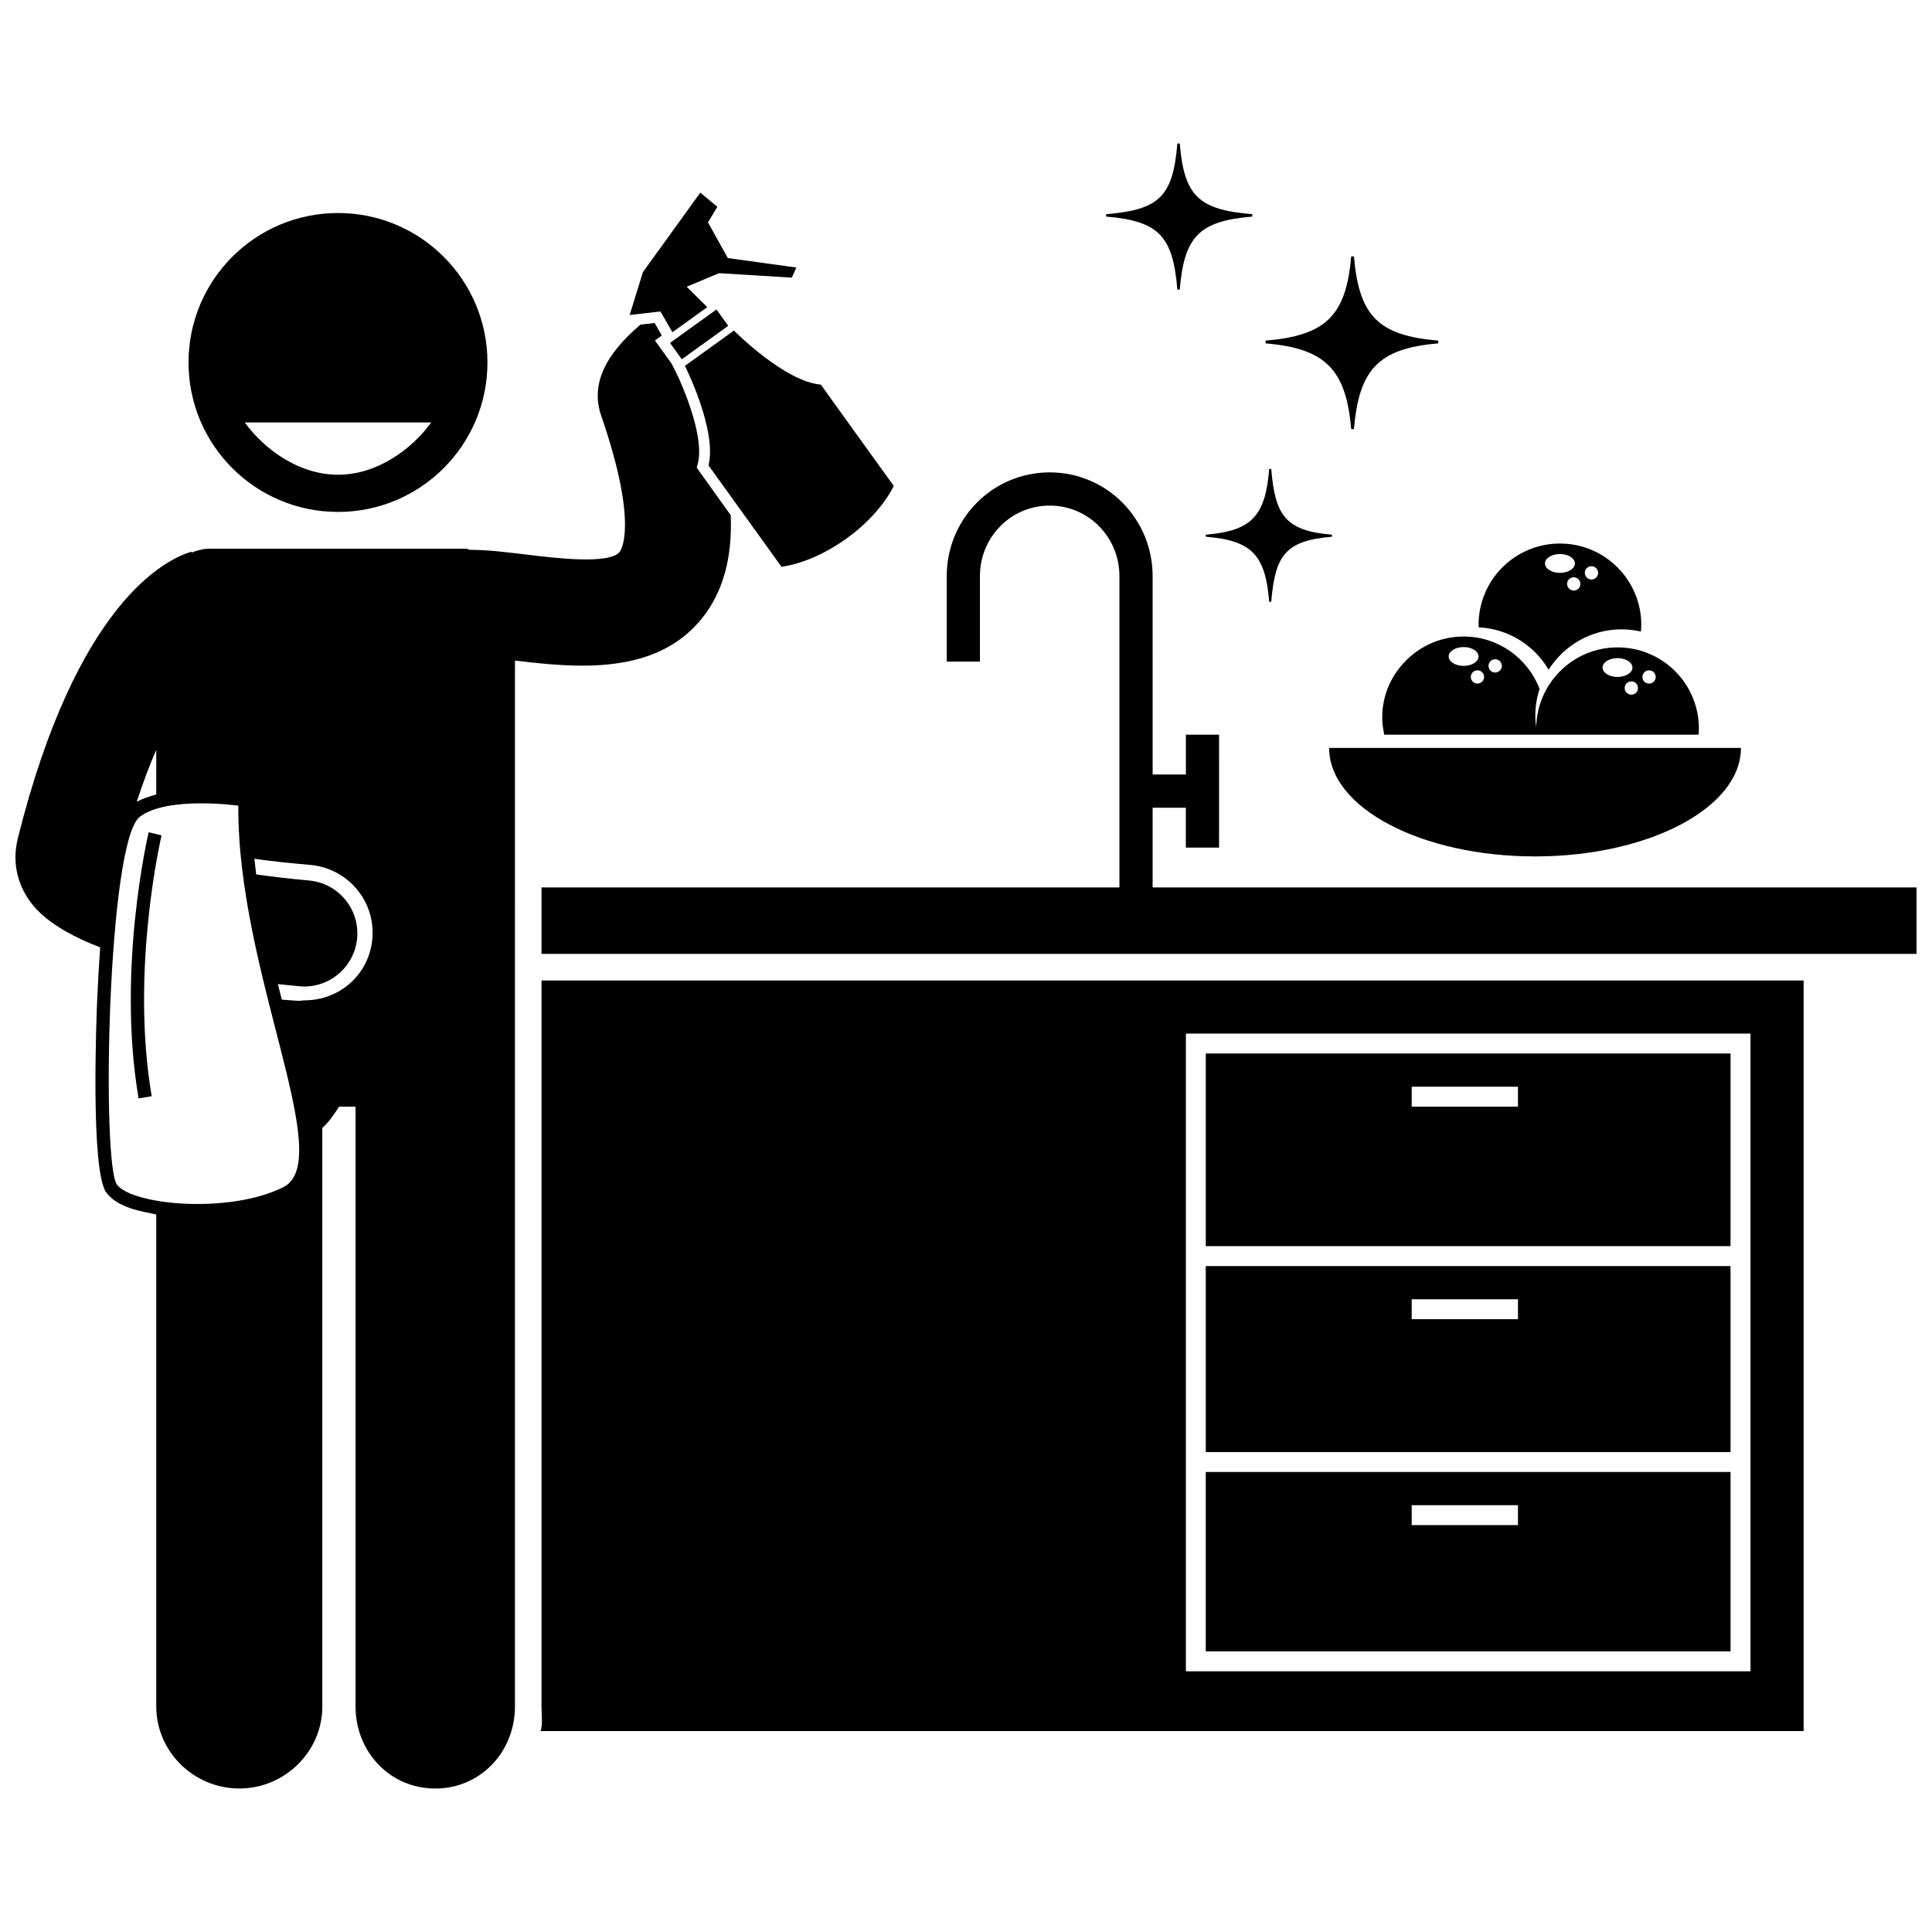 <?xml version="1.0" encoding="UTF-8"?>
<!-- Uploaded to: SVG Repo, www.svgrepo.com, Generator: SVG Repo Mixer Tools -->
<svg width="800px" height="800px" version="1.1" viewBox="144 144 512 512" xmlns="http://www.w3.org/2000/svg">
 <defs>
  <clipPath id="b">
   <path d="m287 269h364.9v128h-364.9z"/>
  </clipPath>
  <clipPath id="a">
   <path d="m148.09 229h189.91v389h-189.91z"/>
  </clipPath>
 </defs>
 <path d="m287.27 602.75h334.71l-0.004-198.92h-334.47v192.38c0 2.508 0.363 4.777-0.242 6.539zm171-184.84h149.63v169h-149.63z"/>
 <path d="m554.4 321.49c4.051-6.426 11.195-10.711 19.352-10.711 1.762 0 3.469 0.219 5.117 0.594 0.047-0.586 0.09-1.172 0.09-1.77 0-11.91-9.652-21.562-21.562-21.562-11.91 0-21.562 9.652-21.562 21.562 0 0.219 0.027 0.43 0.031 0.645 7.91 0.387 14.754 4.797 18.535 11.242zm11.355-27.438c0.973 0 1.762 0.785 1.762 1.762 0 0.973-0.785 1.762-1.762 1.762-0.973 0-1.762-0.785-1.762-1.762 0-0.973 0.789-1.762 1.762-1.762zm-2.934 4.695c0 0.973-0.785 1.762-1.762 1.762-0.973 0-1.762-0.785-1.762-1.762 0-0.973 0.785-1.762 1.762-1.762 0.973 0 1.762 0.789 1.762 1.762zm-5.426-7.922c2.188 0 3.961 1.117 3.961 2.492 0 1.379-1.773 2.496-3.961 2.496s-3.961-1.117-3.961-2.496c0-1.375 1.773-2.492 3.961-2.492z"/>
 <path d="m594.13 338.7c0.047 0 0.09-1.039 0.09-1.637 0-11.91-9.652-21.5-21.562-21.5-11.781 0-21.336 9.48-21.547 21.211-0.141-1.027-0.238-2.051-0.238-3.121 0-2.481 0.406-4.852 1.133-7.086-3.098-8.113-10.93-13.883-20.133-13.883-5.762 0-10.98 2.273-14.848 5.953-4.129 3.93-6.719 9.34-6.719 15.488 0 1.613 0.191 2.812 0.527 4.57zm-13.113-17.062c0.973 0 1.762 0.785 1.762 1.762 0 0.973-0.785 1.762-1.762 1.762-0.973 0-1.762-0.785-1.762-1.762 0-0.973 0.789-1.762 1.762-1.762zm-4.695 6.457c-0.973 0-1.762-0.785-1.762-1.762 0-0.973 0.785-1.762 1.762-1.762 0.973 0 1.762 0.785 1.762 1.762s-0.789 1.762-1.762 1.762zm-3.668-9.68c2.188 0 3.961 1.113 3.961 2.492s-1.773 2.492-3.961 2.492-3.961-1.113-3.961-2.492 1.777-2.492 3.961-2.492zm-37.113 6.742c-0.973 0-1.762-0.785-1.762-1.762 0-0.973 0.785-1.762 1.762-1.762 0.973 0 1.762 0.785 1.762 1.762-0.004 0.977-0.789 1.762-1.762 1.762zm4.695-6.453c0.973 0 1.762 0.785 1.762 1.762 0 0.973-0.785 1.762-1.762 1.762-0.973 0-1.762-0.785-1.762-1.762 0-0.973 0.789-1.762 1.762-1.762zm-8.363-3.227c2.188 0 3.961 1.117 3.961 2.492 0 1.379-1.773 2.496-3.961 2.496s-3.961-1.117-3.961-2.496c0-1.375 1.773-2.492 3.961-2.492z"/>
 <path d="m550.8 370.96c30.141 0 54.57-12.906 54.57-28.75h-109.14c-0.004 15.844 24.43 28.75 54.57 28.75z"/>
 <g clip-path="url(#b)">
  <path d="m449.46 358.06h8.801v10.562h8.801l0.004-29.926h-8.801v10.562h-8.801l-0.004-52.566c0-15.164-12.117-27.504-27.285-27.504s-27.285 12.34-27.285 27.504v22.641h8.801v-22.641c0-10.312 8.168-18.703 18.484-18.703 10.312 0 18.484 8.391 18.484 18.703v82.492h-153.15v17.605h364.39v-17.605h-202.44z"/>
 </g>
 <path d="m463.54 534.09v47.531h139.07v-47.531zm82.738 14.082h-28.164v-5.281h28.164z"/>
 <path d="m602.61 474.24v-51.051h-139.07v51.051zm-84.496-42.25h28.164v5.281h-28.164z"/>
 <path d="m602.61 528.81v-49.289h-139.07v49.289zm-56.332-40.488v5.281h-28.164v-5.281z"/>
 <g clip-path="url(#a)">
  <path d="m185.41 596.21c0 12.023 9.988 21.762 22.004 21.762 12.02 0 22.008-9.738 22.008-21.762v-153.31c1.762-1.527 3.301-3.863 4.445-5.621h4.356v158.94c0 12.023 9.105 21.762 21.121 21.762 12.02 0 21.125-9.738 21.125-21.762v-205.86l0.004-71.301c5.281 0.656 11.797 1.348 17.895 1.348 11.578 0 23.539-2.492 31.586-12.445 5.551-6.867 8.16-15.867 7.691-27.43l-8.242-11.52-0.75-1.07 0.32-1.281c1.672-6.887-3.785-19.957-6.031-24.418l-0.906-1.797-2.801-3.894-1.676-2.328 1.832-1.316-1.91-3.312-3.731 0.43c-9.738 8.227-13.172 16.16-10.43 24.121 10.074 29.234 5.125 35.832 4.906 36.102-2.742 3.398-17.02 1.66-24.691 0.723-5.34-0.648-10.383-1.266-15.113-1.266-0.09 0-0.18-0.133-0.27-0.133-0.184 0-0.375-0.164-0.57-0.164h-68.008c-1.676 0-3.277 0.465-4.762 1.016l-0.082-0.211c-6.859 2.019-30.449 13.516-46.055 76.141-0.004 0.012-0.008 0.039-0.012 0.051-0.027 0.113-0.039 0.238-0.066 0.355-0.082 0.371-0.16 0.746-0.215 1.117-0.891 5.199 0.32 10.453 3.519 14.938 2.199 3.082 5.559 5.762 9.676 8.094 2.695 1.527 5.715 2.91 8.969 4.152-0.32 4.43-0.594 9.207-0.809 14.398-0.195 4.594-1.762 45.07 2.461 50.617 1.355 1.789 3.484 3.148 6.449 4.148 2.121 0.719 5.004 1.25 6.766 1.629zm57.27-203.46c-0.824 9.438-8.582 16.355-18.047 16.355h-0.051c-0.508 0-1.02 0.176-1.535 0.129-1.43-0.125-2.902-0.172-4.367-0.32-0.348-1.379-0.691-2.719-1.035-4.117 2.012 0.211 3.941 0.418 5.754 0.574 0.414 0.035 0.828 0.066 1.238 0.066 7.223 0 13.371-5.519 14.012-12.852 0.68-7.746-5.055-14.57-12.801-15.25-4.66-0.41-9.363-0.961-13.953-1.609-0.18-1.383-0.34-2.766-0.48-4.144 4.731 0.688 9.711 1.18 14.789 1.625 9.953 0.879 17.348 9.59 16.477 19.543zm-57.27-38.203c-1.762 0.488-3.703 1.129-5.168 1.922 1.719-5.211 3.406-9.77 5.168-13.734zm-10.41 103.4c-4.144-5.453-2.531-90.969 6.055-97.492 7.332-5.578 26.113-2.938 26.113-2.938-0.371 43.965 26.176 93.984 11.895 101.11-14.281 7.129-39.918 4.769-44.062-0.684z"/>
 </g>
 <path d="m233.57 200.45c-21.875 0-39.609 17.73-39.609 39.609 0 21.875 17.734 39.609 39.609 39.609 21.879 0 39.609-17.73 39.609-39.609s-17.73-39.609-39.609-39.609zm0 69.359c-10.441 0-19.586-6.809-24.707-13.852h49.414c-5.117 7.043-14.262 13.852-24.707 13.852z"/>
 <path d="m351.09 294.19s7.812-0.688 17.219-7.457c9.402-6.769 12.539-13.957 12.539-13.957l-19.324-26.848c-9.676-0.824-23.023-14.324-23.023-14.324l-12.992 9.352s8.555 16.945 6.262 26.383z"/>
 <path d="m322.2 232.04 9.234-6.644-5.457-5.418 8.586-3.582 19.281 1.18 1.191-2.676-18.156-2.508-5.254-9.461 2.484-4.121-4.519-3.758-15.211 21.07-3.512 11.355 8.152-0.938z"/>
 <path d="m321.56 234.88 12.312-8.863 3.117 4.332-12.312 8.863z"/>
 <path d="m186.82 365.38-3.426-0.82c-0.086 0.359-8.527 36.246-2.664 70.535l3.473-0.594c-5.734-33.562 2.531-68.773 2.617-69.121z"/>
 <path d="m475.87 200.76c-14.082-1.172-18.051-4.652-19.223-18.734h-0.633c-1.172 14.082-4.785 17.562-18.871 18.734v0.637c14.082 1.172 17.699 5.277 18.871 19.359h0.633c1.172-14.082 5.141-18.188 19.223-19.359z"/>
 <path d="m480.35 303.49h0.543c1.008-12.324 3.781-16.246 16.102-17.25v-0.547c-12.324-1.004-15.094-5.09-16.102-17.41h-0.543c-1.008 12.324-4.477 16.406-16.801 17.41v0.547c12.32 1.004 15.793 4.926 16.801 17.25z"/>
 <path d="m502.08 257.72h0.73c1.344-15.844 6.504-21.379 22.348-22.723v-0.73c-15.844-1.344-21-6.473-22.348-22.316h-0.73c-1.344 15.844-6.852 20.973-22.695 22.316v0.73c15.844 1.344 21.348 6.879 22.695 22.723z"/>
</svg>